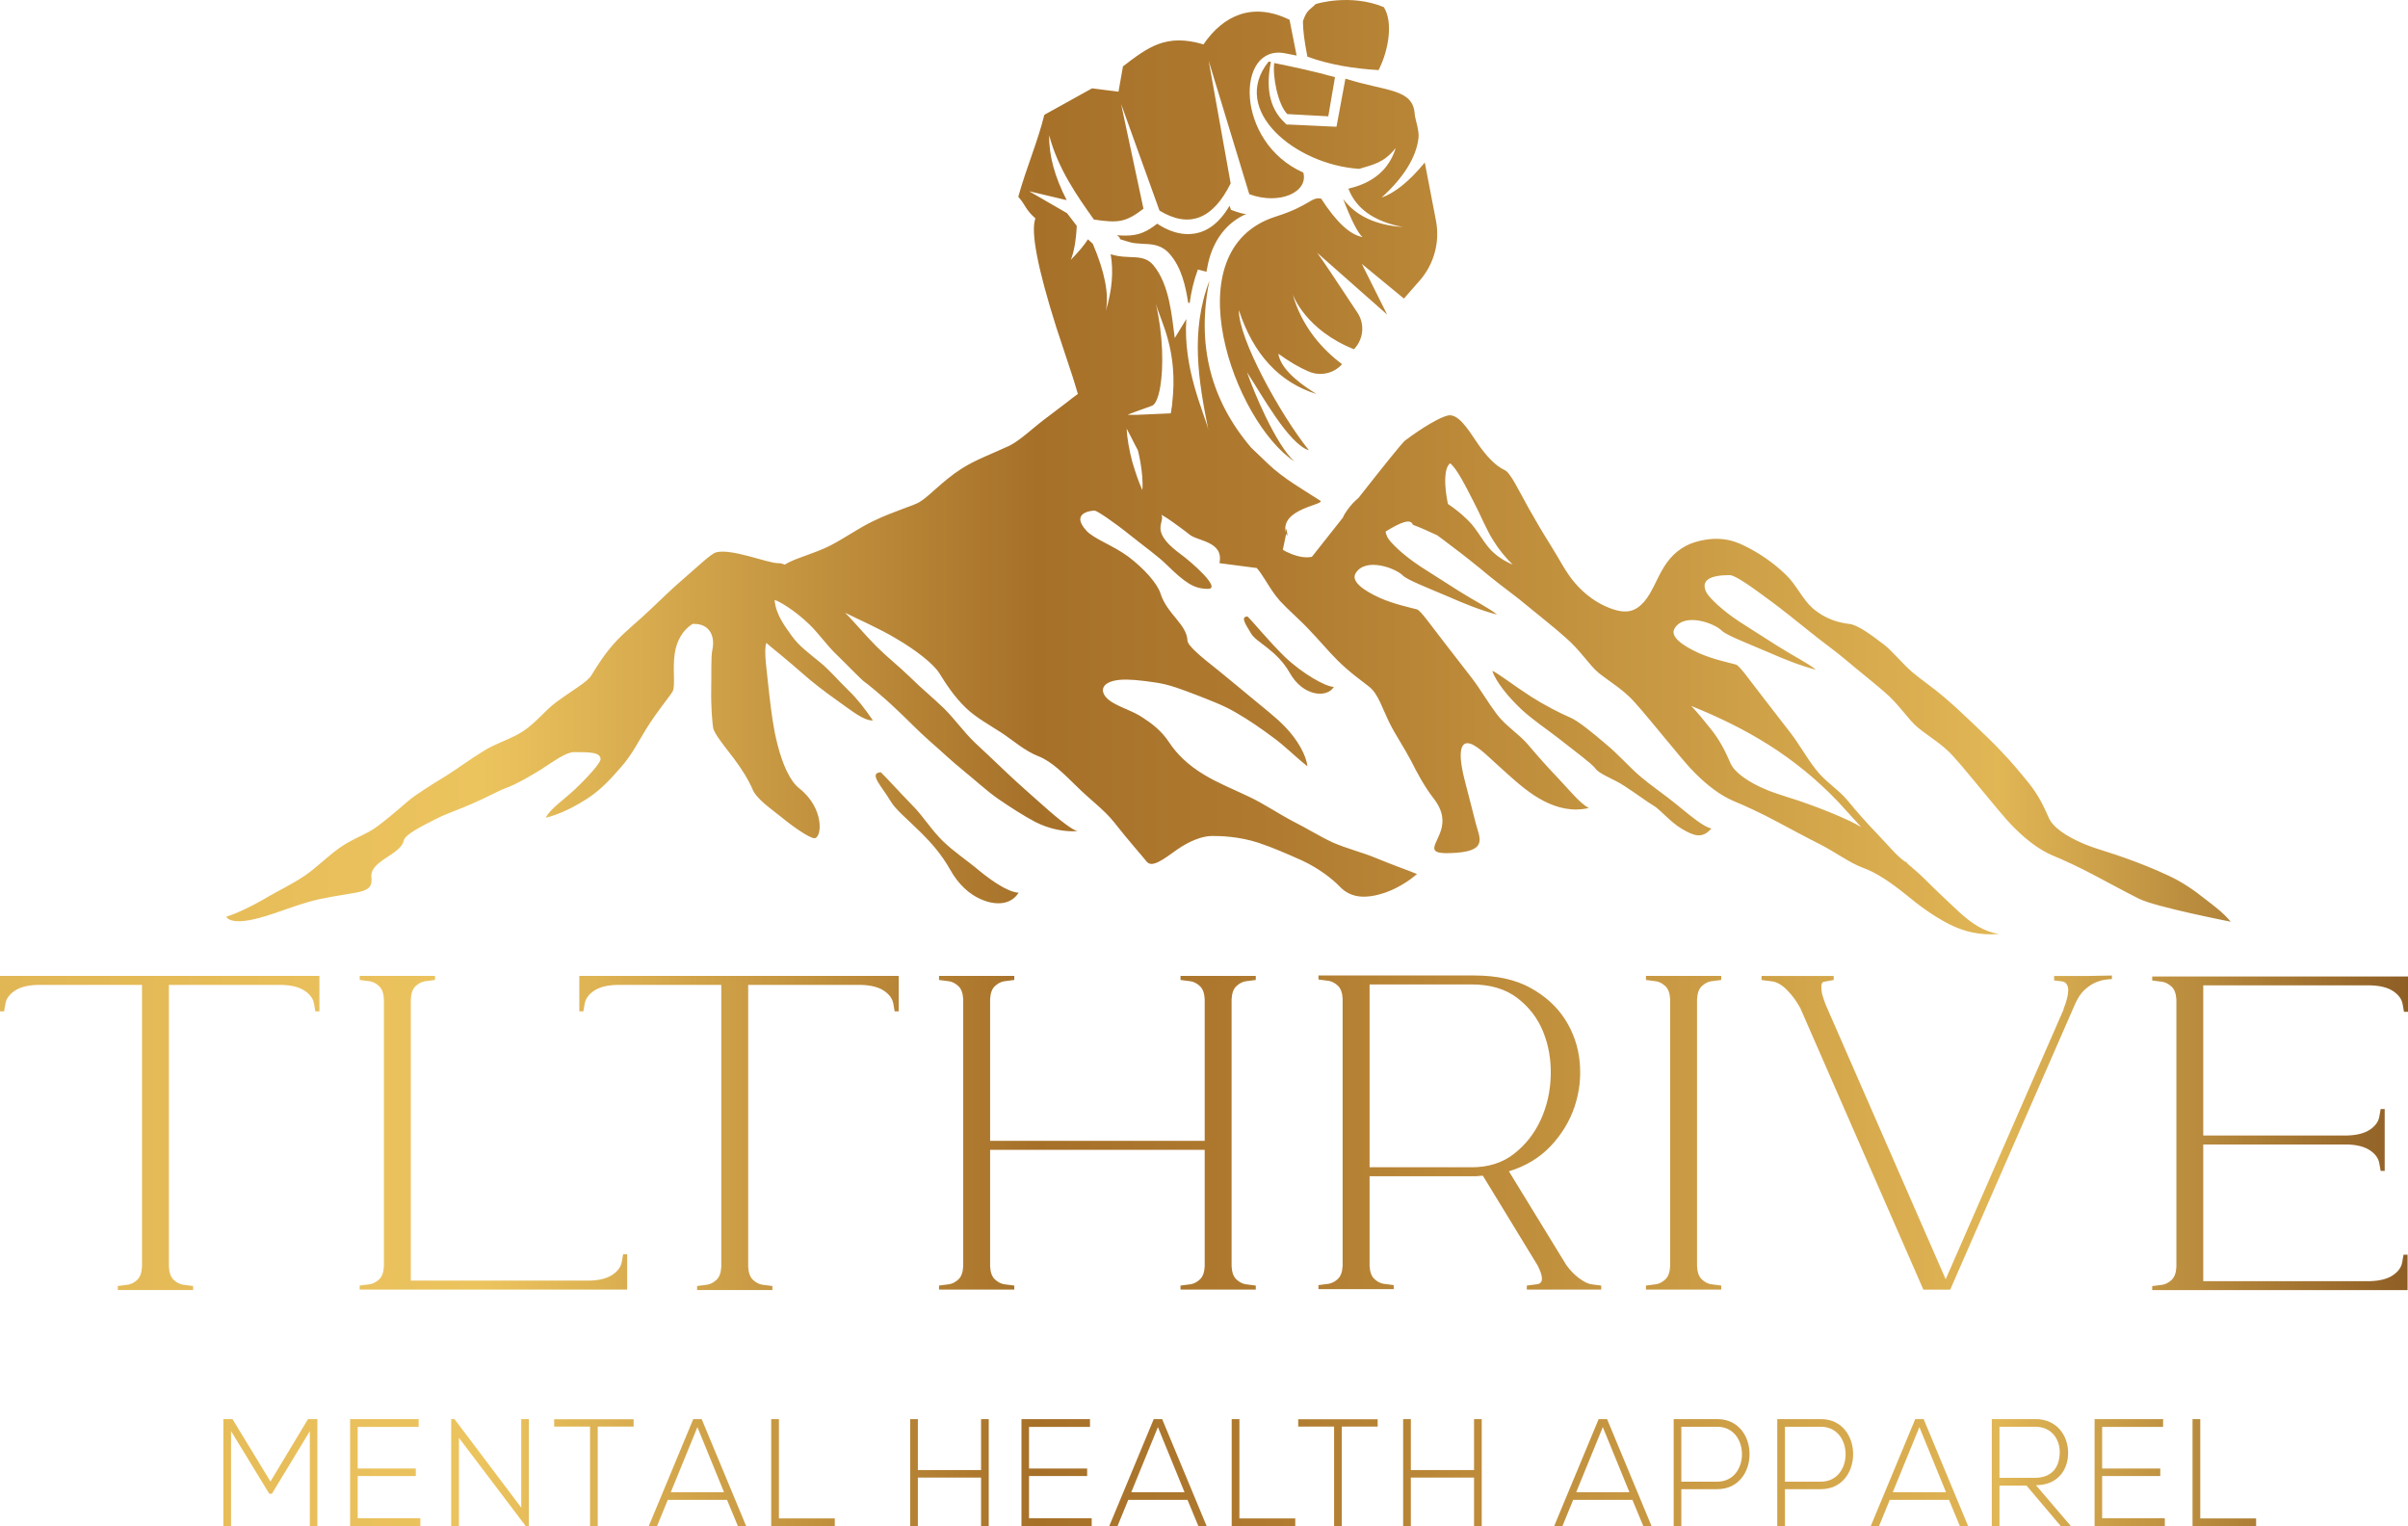 <svg viewBox="0 0 646.23 409.5" xmlns:xlink="http://www.w3.org/1999/xlink" xmlns="http://www.w3.org/2000/svg" id="Layer_1"><defs><style>.cls-1{fill:url(#TLT_Gradinet);stroke-width:0px;}</style><linearGradient gradientUnits="userSpaceOnUse" y2="204.75" x2="646.23" y1="204.75" x1="0" id="TLT_Gradinet"><stop stop-color="#e1b655" offset="0"></stop><stop stop-color="#ecc45e" offset=".2"></stop><stop stop-color="#a67029" offset=".43"></stop><stop stop-color="#b07b30" offset=".53"></stop><stop stop-color="#ca9b44" offset=".7"></stop><stop stop-color="#e1b655" offset=".83"></stop><stop stop-color="#8e5e25" offset="1"></stop></linearGradient></defs><path d="m85.72,261.86v9.5h-1.08l-.36-2.04c-.24-1.36-1.08-2.53-2.52-3.49-1.44-.96-3.45-1.48-6.01-1.56h-30.42v75.62c.08,1.6.5,2.77,1.26,3.49.76.72,1.58,1.16,2.46,1.32l2.77.36v1.08h-20.2v-1.08l2.77-.36c.88-.16,1.7-.6,2.46-1.32.76-.72,1.18-1.88,1.26-3.49v-75.62H9.98c-2.57.08-4.57.6-6.01,1.56-1.44.96-2.28,2.12-2.52,3.49l-.36,2.04H0v-9.5h85.72Zm10.82,83.08l2.77-.36c.88-.16,1.7-.6,2.46-1.32.76-.72,1.18-1.88,1.26-3.49v-71.66c-.08-1.6-.5-2.77-1.26-3.49-.76-.72-1.58-1.16-2.46-1.32l-2.77-.36v-1.08h20.2v1.08l-2.77.36c-.88.16-1.7.6-2.46,1.32-.76.72-1.18,1.88-1.26,3.49v75.5h48.09c2.56-.08,4.57-.6,6.01-1.56,1.44-.96,2.28-2.12,2.52-3.49l.36-2.04h1.08v9.5h-71.78v-1.08Zm144.64-83.08v9.5h-1.08l-.36-2.04c-.24-1.36-1.08-2.53-2.52-3.49-1.44-.96-3.45-1.48-6.01-1.56h-30.42v75.62c.08,1.6.5,2.77,1.26,3.49.76.72,1.58,1.16,2.46,1.32l2.77.36v1.08h-20.2v-1.08l2.77-.36c.88-.16,1.7-.6,2.46-1.32.76-.72,1.18-1.88,1.26-3.49v-75.62h-28.13c-2.57.08-4.57.6-6.01,1.56-1.44.96-2.28,2.12-2.52,3.49l-.36,2.04h-1.08v-9.5h85.72Zm10.82,83.08l2.77-.36c.88-.16,1.7-.6,2.46-1.32.76-.72,1.18-1.88,1.26-3.49v-71.66c-.08-1.6-.5-2.77-1.26-3.49-.76-.72-1.58-1.16-2.46-1.32l-2.77-.36v-1.08h20.2v1.08l-2.77.36c-.88.16-1.7.6-2.46,1.32-.76.72-1.18,1.88-1.26,3.49v37.99h57.59v-37.99c-.08-1.6-.5-2.77-1.26-3.49-.76-.72-1.58-1.16-2.46-1.32l-2.77-.36v-1.08h20.2v1.08l-2.77.36c-.88.16-1.7.6-2.46,1.32-.76.72-1.18,1.88-1.26,3.49v71.66c.08,1.61.5,2.77,1.26,3.49.76.72,1.58,1.16,2.46,1.32l2.77.36v1.08h-20.2v-1.08l2.77-.36c.88-.16,1.7-.6,2.46-1.32.76-.72,1.18-1.88,1.26-3.49v-31.26h-57.59v31.26c.08,1.61.5,2.77,1.26,3.49.76.72,1.58,1.16,2.46,1.32l2.77.36v1.08h-20.2v-1.08Zm101.83-.12l2.77-.36c.88-.16,1.7-.6,2.46-1.32.76-.72,1.18-1.88,1.26-3.49v-71.66c-.08-1.6-.5-2.77-1.26-3.49-.76-.72-1.58-1.16-2.46-1.32l-2.77-.36v-1.08h41.84c6.01,0,11.02,1.1,15.03,3.31,4.01,2.21,7.11,5.03,9.32,8.48,2.2,3.45,3.51,7.23,3.91,11.36.4,4.13-.06,8.16-1.38,12.08s-3.47,7.45-6.43,10.58c-2.97,3.12-6.69,5.37-11.18,6.73l15.39,25.13c1.04,1.44,2.18,2.62,3.43,3.55,1.24.92,2.3,1.46,3.19,1.62l2.76.36v1.08h-19.96v-1.08l2.77-.36c1.68-.24,1.72-1.92.12-5.05l-14.67-24.05h-.6l-1.08.12h-28.74v24.05c.08,1.6.5,2.77,1.26,3.49.76.72,1.58,1.16,2.46,1.32l2.76.36v1.08h-20.2v-1.08Zm41.12-31.62c4.49,0,8.28-1.2,11.36-3.61,3.08-2.4,5.47-5.43,7.15-9.08,1.68-3.64,2.58-7.59,2.71-11.84.12-4.25-.56-8.2-2.04-11.84-1.48-3.65-3.81-6.67-6.97-9.08-3.17-2.4-7.23-3.61-12.2-3.61h-27.41v49.05h27.41Zm46.77,31.74l2.77-.36c.88-.16,1.7-.6,2.46-1.32.76-.72,1.18-1.88,1.26-3.49v-71.66c-.08-1.6-.5-2.77-1.26-3.49-.76-.72-1.58-1.16-2.46-1.32l-2.77-.36v-1.08h20.2v1.08l-2.77.36c-.88.16-1.7.6-2.46,1.32-.76.72-1.18,1.88-1.26,3.49v71.66c.08,1.61.5,2.77,1.26,3.49.76.72,1.58,1.16,2.46,1.32l2.77.36v1.08h-20.2v-1.08Zm41.36-74.54c-.88-1.68-2.03-3.25-3.43-4.69-1.4-1.44-2.79-2.24-4.15-2.4l-2.76-.36v-1.08h19.36v1.08l-2.64.48c-.4.08-.62.44-.66,1.08-.04.64.02,1.36.18,2.16.24.88.56,1.84.96,2.88l32.22,73.7,31.38-71.78c0-.08.04-.12.12-.12v-.24l.12-.12v-.24c.32-.8.6-1.62.84-2.46s.38-1.62.42-2.34c.04-.72-.08-1.32-.36-1.8-.28-.48-.74-.76-1.38-.84l-2.04-.24v-1.2h8.9l6.61-.12v.96c-.48,0-1.12.06-1.92.18-.8.12-1.67.38-2.58.78-.92.4-1.86,1.04-2.83,1.92-.96.88-1.8,2.12-2.52,3.73l-33.54,76.71h-7.21l-33.06-75.62Zm163.15-8.42v9.5h-1.08l-.36-2.04c-.24-1.36-1.08-2.53-2.53-3.49-1.44-.96-3.45-1.48-6.01-1.56h-44.97v40.28h38.71c2.56-.08,4.57-.6,6.01-1.56,1.44-.96,2.29-2.12,2.53-3.49l.36-2.04h1.08v16.59h-1.08l-.36-2.04c-.24-1.36-1.08-2.53-2.53-3.49-1.44-.96-3.45-1.48-6.01-1.56h-38.71v36.67h44.85c2.56-.08,4.57-.6,6.01-1.56,1.44-.96,2.29-2.12,2.53-3.49l.36-2.04h1.08v9.5h-68.53v-1.08l2.77-.36c.88-.16,1.7-.6,2.46-1.32.76-.72,1.18-1.88,1.26-3.49v-71.66c-.08-1.6-.5-2.77-1.26-3.49-.76-.72-1.58-1.16-2.46-1.32l-2.77-.36v-1.08h68.65Zm-560.51-.12v9.5h-1.08l-.36-2.04c-.24-1.36-1.08-2.53-2.52-3.49-1.44-.96-3.45-1.48-6.01-1.56h-30.42v75.62c.08,1.6.5,2.77,1.26,3.49.76.72,1.58,1.16,2.46,1.32l2.77.36v1.08h-20.2v-1.08l2.77-.36c.88-.16,1.7-.6,2.46-1.32.76-.72,1.18-1.88,1.26-3.49v-75.62H9.98c-2.57.08-4.57.6-6.01,1.56-1.44.96-2.28,2.12-2.52,3.49l-.36,2.04H0v-9.5h85.72Zm10.82,83.08l2.77-.36c.88-.16,1.7-.6,2.46-1.32.76-.72,1.18-1.88,1.26-3.49v-71.66c-.08-1.6-.5-2.77-1.26-3.49-.76-.72-1.58-1.16-2.46-1.32l-2.77-.36v-1.08h20.2v1.08l-2.77.36c-.88.16-1.7.6-2.46,1.32-.76.72-1.18,1.88-1.26,3.49v75.5h48.09c2.56-.08,4.57-.6,6.01-1.56,1.44-.96,2.28-2.12,2.52-3.49l.36-2.04h1.08v9.5h-71.78v-1.08Zm144.64-83.08v9.5h-1.08l-.36-2.04c-.24-1.36-1.08-2.53-2.52-3.49-1.44-.96-3.45-1.48-6.01-1.56h-30.42v75.62c.08,1.6.5,2.77,1.26,3.49.76.72,1.58,1.16,2.46,1.32l2.77.36v1.08h-20.2v-1.08l2.77-.36c.88-.16,1.7-.6,2.46-1.32.76-.72,1.18-1.88,1.26-3.49v-75.62h-28.13c-2.57.08-4.57.6-6.01,1.56-1.44.96-2.28,2.12-2.52,3.49l-.36,2.04h-1.08v-9.5h85.72Zm10.82,83.08l2.77-.36c.88-.16,1.7-.6,2.46-1.32.76-.72,1.18-1.88,1.26-3.49v-71.66c-.08-1.6-.5-2.77-1.26-3.49-.76-.72-1.58-1.16-2.46-1.32l-2.77-.36v-1.08h20.2v1.08l-2.77.36c-.88.16-1.7.6-2.46,1.32-.76.72-1.18,1.88-1.26,3.49v37.99h57.59v-37.99c-.08-1.6-.5-2.77-1.26-3.49-.76-.72-1.58-1.16-2.46-1.32l-2.77-.36v-1.08h20.2v1.08l-2.77.36c-.88.16-1.7.6-2.46,1.32-.76.72-1.18,1.88-1.26,3.49v71.66c.08,1.61.5,2.77,1.26,3.49.76.72,1.58,1.16,2.46,1.32l2.77.36v1.08h-20.2v-1.08l2.77-.36c.88-.16,1.7-.6,2.46-1.32.76-.72,1.18-1.88,1.26-3.49v-31.26h-57.59v31.26c.08,1.61.5,2.77,1.26,3.49.76.72,1.58,1.16,2.46,1.32l2.77.36v1.08h-20.2v-1.08Zm101.83-.12l2.77-.36c.88-.16,1.7-.6,2.46-1.32.76-.72,1.18-1.88,1.26-3.49v-71.66c-.08-1.6-.5-2.77-1.26-3.49-.76-.72-1.58-1.16-2.46-1.32l-2.77-.36v-1.08h41.84c6.01,0,11.02,1.1,15.03,3.31,4.01,2.21,7.11,5.03,9.32,8.48,2.2,3.45,3.51,7.23,3.91,11.36.4,4.13-.06,8.16-1.38,12.08s-3.47,7.45-6.43,10.58c-2.97,3.12-6.69,5.37-11.18,6.73l15.39,25.13c1.04,1.44,2.18,2.62,3.43,3.55,1.24.92,2.3,1.46,3.19,1.62l2.76.36v1.08h-19.96v-1.08l2.77-.36c1.68-.24,1.72-1.92.12-5.05l-14.67-24.05h-.6l-1.08.12h-28.74v24.05c.08,1.6.5,2.77,1.26,3.49.76.72,1.58,1.16,2.46,1.32l2.76.36v1.08h-20.2v-1.08Zm41.12-31.62c4.49,0,8.28-1.2,11.36-3.61,3.08-2.4,5.47-5.43,7.15-9.08,1.68-3.64,2.58-7.59,2.71-11.84.12-4.25-.56-8.2-2.04-11.84-1.48-3.65-3.81-6.67-6.97-9.08-3.17-2.4-7.23-3.61-12.2-3.61h-27.41v49.05h27.41Zm46.77,31.74l2.77-.36c.88-.16,1.7-.6,2.46-1.32.76-.72,1.18-1.88,1.26-3.49v-71.66c-.08-1.6-.5-2.77-1.26-3.49-.76-.72-1.58-1.16-2.46-1.32l-2.77-.36v-1.08h20.2v1.08l-2.77.36c-.88.16-1.7.6-2.46,1.32-.76.72-1.18,1.88-1.26,3.49v71.66c.08,1.61.5,2.77,1.26,3.49.76.72,1.58,1.16,2.46,1.32l2.77.36v1.08h-20.2v-1.08Zm41.36-74.54c-.88-1.68-2.03-3.25-3.43-4.69-1.4-1.44-2.79-2.24-4.15-2.4l-2.76-.36v-1.08h19.36v1.08l-2.64.48c-.4.08-.62.44-.66,1.08-.04.64.02,1.36.18,2.16.24.88.56,1.84.96,2.88l32.22,73.7,31.38-71.78c0-.08.04-.12.12-.12v-.24l.12-.12v-.24c.32-.8.6-1.62.84-2.46s.38-1.62.42-2.34c.04-.72-.08-1.32-.36-1.8-.28-.48-.74-.76-1.38-.84l-2.04-.24v-1.2h8.9l6.61-.12v.96c-.48,0-1.12.06-1.92.18-.8.12-1.67.38-2.58.78-.92.4-1.86,1.04-2.83,1.92-.96.88-1.8,2.12-2.52,3.73l-33.54,76.71h-7.21l-33.06-75.62Zm163.15-8.42v9.5h-1.08l-.36-2.04c-.24-1.36-1.08-2.53-2.53-3.49-1.44-.96-3.45-1.48-6.01-1.56h-44.97v40.28h38.71c2.56-.08,4.57-.6,6.01-1.56,1.44-.96,2.29-2.12,2.53-3.49l.36-2.04h1.08v16.59h-1.08l-.36-2.04c-.24-1.36-1.08-2.53-2.53-3.49-1.44-.96-3.45-1.48-6.01-1.56h-38.71v36.67h44.85c2.56-.08,4.57-.6,6.01-1.56,1.44-.96,2.29-2.12,2.53-3.49l.36-2.04h1.08v9.5h-68.53v-1.08l2.77-.36c.88-.16,1.7-.6,2.46-1.32.76-.72,1.18-1.88,1.26-3.49v-71.66c-.08-1.6-.5-2.77-1.26-3.49-.76-.72-1.58-1.16-2.46-1.32l-2.77-.36v-1.08h68.65ZM83.16,383.97l-10.2,16.83h-.69l-10.27-16.83v25.53h-2.06v-28.73h2.44l10.2,16.75,10.08-16.75h2.51v28.73h-2.02v-25.53Zm12.82,10.06h15.6v2.01h-15.6v11.33h16.82v2.13h-18.84v-28.73h18.38v2.09h-16.36v11.16Zm25.99-13.26l17.92,23.77v-23.77h2.02v28.73h-.8l-17.96-23.72v23.72h-2.06v-28.73h.88Zm36.38,2.01h-9.63v-1.97h21.31v1.97h-9.63v26.72h-2.05v-26.72Zm39.69,26.72l-2.93-7.06h-15.91l-2.89,7.06h-2.21l11.95-28.73h2.25l11.95,28.73h-2.21Zm-3.73-9.11l-7.15-17.49-7.15,17.49h14.31Zm14.72-19.62v26.64h14.99v2.09h-17.05v-28.73h2.06Zm54.26,28.73v-13.05h-16.97v13.05h-2.06v-28.73h2.06v13.67h16.97v-13.67h2.05v28.73h-2.05Zm12.86-15.47h15.6v2.01h-15.6v11.33h16.82v2.13h-18.84v-28.73h18.38v2.09h-16.36v11.16Zm45.47,15.47l-2.93-7.06h-15.91l-2.89,7.06h-2.21l11.95-28.73h2.25l11.95,28.73h-2.21Zm-3.73-9.11l-7.15-17.49-7.15,17.49h14.31Zm14.72-19.62v26.64h14.99v2.09h-17.05v-28.73h2.06Zm25.42,2.01h-9.63v-1.97h21.31v1.97h-9.63v26.72h-2.05v-26.72Zm37.56,26.72v-13.05h-16.97v13.05h-2.06v-28.73h2.06v13.67h16.97v-13.67h2.05v28.73h-2.05Zm45.43,0l-2.93-7.06h-15.91l-2.89,7.06h-2.21l11.95-28.73h2.25l11.95,28.73h-2.21Zm-3.73-9.11l-7.15-17.49-7.15,17.49h14.31Zm13.92-.82v9.93h-2.05v-28.73h11.68c11.57,0,11.57,18.8,0,18.8h-9.63Zm0-16.75v14.74h9.63c8.87,0,8.87-14.74,0-14.74h-9.63Zm27.81,16.75v9.93h-2.06v-28.73h11.68c11.57,0,11.57,18.8,0,18.8h-9.63Zm0-16.75v14.74h9.63c8.87,0,8.87-14.74,0-14.74h-9.63Zm46.96,26.68l-2.93-7.06h-15.91l-2.89,7.06h-2.21l11.95-28.73h2.25l11.95,28.73h-2.21Zm-3.73-9.11l-7.15-17.49-7.15,17.49h14.31Zm33.52,9.11h-2.7l-9.21-10.88h-7.27v10.88h-2.05v-28.73h11.72c5.78,0,8.71,4.47,8.75,8.95.04,4.68-2.82,8.78-8.64,8.78l9.4,11Zm-19.18-12.97h9.44c4.64,0,6.7-2.83,6.74-6.85.04-3.37-2.09-6.85-6.51-6.85h-9.67v13.71Zm27.55-2.5h15.6v2.01h-15.6v11.33h16.82v2.13h-18.84v-28.73h18.38v2.09h-16.36v11.16Zm26.33-13.26v26.64h14.99v2.09h-17.05v-28.73h2.05Zm-507.3,3.2l-10.2,16.83h-.69l-10.27-16.83v25.53h-2.06v-28.73h2.44l10.2,16.75,10.08-16.75h2.51v28.73h-2.02v-25.53Zm12.82,10.06h15.6v2.01h-15.6v11.33h16.82v2.13h-18.84v-28.73h18.38v2.09h-16.36v11.16Zm25.99-13.26l17.92,23.77v-23.77h2.02v28.73h-.8l-17.96-23.72v23.72h-2.06v-28.73h.88Zm36.38,2.01h-9.63v-1.97h21.31v1.97h-9.63v26.72h-2.05v-26.72Zm39.69,26.72l-2.93-7.06h-15.91l-2.89,7.06h-2.21l11.95-28.73h2.25l11.95,28.73h-2.21Zm-3.73-9.11l-7.15-17.49-7.15,17.49h14.31Zm14.72-19.62v26.64h14.99v2.09h-17.05v-28.73h2.06Zm54.26,28.73v-13.05h-16.97v13.05h-2.06v-28.73h2.06v13.67h16.97v-13.67h2.05v28.73h-2.05Zm12.86-15.47h15.6v2.01h-15.6v11.33h16.82v2.13h-18.84v-28.73h18.38v2.09h-16.36v11.16Zm45.47,15.47l-2.93-7.06h-15.91l-2.89,7.06h-2.21l11.95-28.73h2.25l11.95,28.73h-2.21Zm-3.73-9.11l-7.15-17.49-7.15,17.49h14.31Zm14.72-19.62v26.64h14.99v2.09h-17.05v-28.73h2.06Zm25.42,2.01h-9.63v-1.97h21.31v1.97h-9.63v26.72h-2.05v-26.72Zm37.56,26.72v-13.05h-16.97v13.05h-2.06v-28.73h2.06v13.67h16.97v-13.67h2.05v28.73h-2.05Zm45.43,0l-2.93-7.06h-15.91l-2.89,7.06h-2.21l11.95-28.73h2.25l11.95,28.73h-2.21Zm-3.73-9.11l-7.15-17.49-7.15,17.49h14.31Zm13.92-.82v9.93h-2.05v-28.73h11.68c11.57,0,11.57,18.8,0,18.8h-9.63Zm0-16.75v14.74h9.63c8.87,0,8.87-14.74,0-14.74h-9.63Zm27.81,16.75v9.93h-2.06v-28.73h11.68c11.57,0,11.57,18.8,0,18.8h-9.63Zm0-16.75v14.74h9.63c8.87,0,8.87-14.74,0-14.74h-9.63Zm46.96,26.68l-2.93-7.06h-15.91l-2.89,7.06h-2.21l11.95-28.73h2.25l11.95,28.73h-2.21Zm-3.73-9.11l-7.15-17.49-7.15,17.49h14.31Zm33.52,9.11h-2.7l-9.21-10.88h-7.27v10.88h-2.05v-28.73h11.72c5.78,0,8.71,4.47,8.75,8.95.04,4.68-2.82,8.78-8.64,8.78l9.4,11Zm-19.18-12.97h9.44c4.64,0,6.7-2.83,6.74-6.85.04-3.37-2.09-6.85-6.51-6.85h-9.67v13.71Zm27.55-2.5h15.6v2.01h-15.6v11.33h16.82v2.13h-18.84v-28.73h18.38v2.09h-16.36v11.16Zm26.33-13.26v26.64h14.99v2.09h-17.05v-28.73h2.05ZM253.07,225.71c-3.1-3-5.4-6.8-8.1-9.5-3.9-4-7-7.5-8.6-9-3.4.2.3,3.8,2.6,7.7,1.4,2.4,4.6,4.9,8.4,8.7,2.5,2.5,5.3,5.6,7.6,9.7,2.3,4.1,5.2,6.6,8.1,7.9,4.4,2,8.4,1.4,10.3-1.7-2.2,0-6.2-2.3-10.7-6-2.8-2.4-6.5-4.8-9.6-7.8h0Zm81.7-60.3c-2,.1-.4,2.2,1,4.6,1.4,2.4,6.9,4.4,10.4,10.6,3.5,6.2,9.9,6.8,11.8,3.7-2.1,0-8.4-3.5-13.2-8.1-4.4-4.3-8.3-9.2-10-10.8h0Zm101.2,45.5c3.1,2,6,4.2,7.7,5.2,1.8,1,4.5,4.4,7.7,6.3,3.1,1.8,5.4,2.8,7.9-.1-2.3-.6-5.2-3.1-9.4-6.5-2.9-2.4-6.5-4.8-9.7-7.5-3.2-2.8-6-6-8.9-8.4-4.2-3.6-7.7-6.4-9.7-7.3-3-1.3-7.1-3.4-10.7-5.7-4.8-3.1-9.3-6.6-10.4-6.9,1,2.9,4.1,6.8,7.8,10.3,3,2.8,6.8,5.3,10,7.8,4.7,3.7,8.8,6.7,9.8,8,1.2,1.7,4.9,2.8,7.9,4.8h0Zm155.8,30.3c-3-2.4-6.2-4.6-9.9-6.3-3.6-1.7-7.4-3.2-11-4.5-4-1.5-8-2.5-11.4-3.9-4.8-2-8.6-4.5-9.7-7.2-1.1-2.5-2.6-5.9-5.4-9.3-2.1-2.6-4.5-5.5-7.1-8.2-2.4-2.6-5.1-5.1-7.7-7.6-2.7-2.6-5.4-5.1-8-7.3-2.8-2.4-5.8-4.4-8.3-6.5-2.9-2.5-5.2-5.5-7.6-7.4-3.9-3-7.3-5.4-9.4-5.6-2.6-.3-6.4-1.2-9.9-4.3-2.6-2.3-4.3-6.2-7-8.8-3.4-3.3-7.2-5.9-11.1-7.8-3.5-1.8-7.6-2.7-13.2-1.1-3.8,1.1-6.6,3.6-8.5,6.7-2,3.2-3.2,6.9-5.3,9.3-2.2,2.5-4.6,3.6-9.4,1.7-3.3-1.3-6.5-3.5-9.3-6.8-2.4-2.8-4.2-6.5-6.3-9.8-2.2-3.5-4.2-6.9-6-10.1-2.8-5-4.9-9.6-6.5-10.3-2.3-1-5-3.8-7.4-7.4-2.6-3.9-5.2-7.9-7.9-7.2-2.1.5-6.6,3.1-11.4,6.7-.7.5-6.3,7.5-12.5,15.4-1.2,1-2.2,2.1-3.1,3.4-.1.2-.3.4-.4.6-.3.4-.5.9-.7,1.3-3,3.8-5.9,7.5-8.3,10.5-1.5.3-3.3.1-5.6-.8-.1-.1-.3-.1-.4-.2-.6-.2-1.2-.5-1.8-.9.1-.5.2-1,.3-1.4.2-1,.4-1.9.6-2.9-2.1-6.8,10.9-7.8,9.1-8.9-4.8-3.1-9.8-5.9-13.9-9.8l-4.6-4.4c-10.9-12.8-14.7-27.7-11.2-44.8-5.2,13.7-2.9,27-.3,40-1.1-4.6-6.8-16.2-5.9-29.7l-3.1,5.1c-.8-5.9-1.4-14.3-5.7-19.5-2.8-3.4-6.7-1.4-11.5-3,.8,4.6.4,9.6-1.3,15.2.9-4.5-.3-10.5-3.5-18-.4-.4-.9-.8-1.3-1.2-.9,1.4-2.4,3.3-4.6,5.5.8-1.9,1.4-5,1.6-9.1l-2.6-3.4-10.2-5.9,10.1,2.4c-3.2-6.2-4.8-12-4.7-17.4,2.4,9.1,7.6,16.4,12,22.6,6.6,1,8.6.7,13.3-2.9l-6-28.1,10.3,28.6c7.9,4.8,14.3,2.4,19.1-7.3l-5.9-32.9,10.9,35.8c8.2,3,15.9-.6,14.5-5.8-18.5-8.2-18.1-34.6-4.9-32l3.1.6-1.9-9.6c-9.8-4.8-17.7-1.3-23.1,6.6-10.1-3-14.9.8-21.6,5.9l-1.2,6.8-7.1-.9-12.8,7.1c-1.8,7.3-4.8,14.1-7,22,2,2.2,1.8,3.3,4.6,5.8-1.3,3.4.5,13.1,5.6,29.2,1.1,3.3,2.9,8.7,4.3,13,.1.2.7,2.3,1.5,4.9-1,.7-1.9,1.4-2.9,2.2-1.7,1.3-3.4,2.6-5,3.8-4,2.9-7.3,6.3-10.5,7.9-4.5,2.1-9.2,3.8-12.9,6.2-5,3.2-8.4,7.2-11.2,8.9-1.6,1-6.8,2.4-12.4,5.1-3.8,1.8-7.7,4.6-11.6,6.6-4.6,2.3-9.3,3.3-12.2,5.1-.9-.4-1.3-.4-1.8-.4-2.8,0-12.4-4-16.6-2.9-1.4.4-4.8,3.7-9.2,7.5-2.7,2.3-5.6,5.2-8.6,8-2.9,2.8-6.1,5.3-8.7,8-3.5,3.7-5.6,7.3-6.9,9.4-1.1,1.9-5.2,4.1-9.5,7.3-2.9,2.1-5.4,5.5-8.9,7.8-3.2,2.1-7.3,3.2-10.6,5.3-3.6,2.2-6.8,4.6-9.8,6.5-4.8,2.9-8.4,5.3-9.8,6.4-1.4,1.1-4.6,4.1-9,7.4-2.8,2.1-6.8,3.3-10.2,5.8-3.1,2.2-5.9,5.1-9.1,7.3-3.4,2.3-7,4-10.1,5.8-4,2.4-8.3,4.4-11.1,5.3,1.7,2.2,7.3,1,13.1-1,3.8-1.3,8-2.9,12.2-3.8,10.6-2.2,14.2-1.3,13.7-5.8s7.9-6,8.7-9.9c.3-1.5,4.3-3.6,8.7-5.8,2.9-1.5,6.4-2.6,9.5-4,4-1.7,7.3-3.6,9.3-4.3,2.7-1,6-2.9,9.1-4.8,3.6-2.3,6.9-4.8,9.1-4.8,4.1,0,7.1,0,7.1,1.9,0,1-3.4,4.8-7,8.2-2.9,2.7-6.6,5.2-7.7,7.5,4.1-1,8-3.1,11.4-5.3,3.5-2.3,6.3-5.4,8.9-8.4,2.9-3.3,4.7-7,6.7-10.2,3.4-5.4,6.6-9,7.1-10.1.7-1.5-.1-5.9.5-10,.5-3.5,2.2-6.4,4.8-8,4.6-.2,6.1,3.3,5.3,7-.4,1.8-.2,6.2-.3,10.5-.1,4.5.3,9,.5,10.3.2,1.5,2.8,4.7,5.5,8.2,2.1,2.8,4,5.8,5.1,8.4,1.1,2.6,4.7,5,7.8,7.5,3.9,3.2,7.7,5.6,8.8,5.6,2,0,2.8-8-4.1-13.4-2.4-1.9-4.4-6.2-5.8-11.7-1.1-4.2-1.7-8.9-2.2-13.3-.6-6.1-1.6-12-.8-14,.7.7,5.2,4.2,9.6,8.1,2.8,2.5,6.1,5,9.2,7.2,4.1,2.9,7.3,5.6,9.8,5.5-2.2-3.2-4.2-5.8-6.6-8.1-2.7-2.6-5-5.4-7.6-7.5-2.9-2.4-5.6-4.3-7.6-7.1-1.9-2.7-4.2-5.6-4.6-9.6.7,0,5.3,2.6,9.3,6.5,2.5,2.4,4.7,5.6,7.2,8,3.7,3.6,6.8,6.9,7.7,7.5.7.5,4.3,3.3,8.9,7.7,2.6,2.4,5.3,5.3,8.6,8.2,2.9,2.5,5.8,5.3,8.9,7.8,3.1,2.5,6.1,5.3,9.2,7.5,3.5,2.4,6.9,4.6,10.1,6.3,4.3,2.2,8.4,2.7,11.4,2.5-1.2-.2-4.7-2.8-9.6-7.2-2.7-2.4-5.8-5.1-9.1-8.2-2.8-2.7-5.8-5.5-8.9-8.4-2.9-2.8-5.3-6.2-8.2-9.1-3-2.9-6.2-5.5-9-8.3-3.1-3-6.4-5.6-9.1-8.3-3.3-3.3-6.1-6.8-8.5-9.1,4.5,2.2,9.5,4.4,13.5,6.8,5.7,3.3,10.3,7,11.8,9.4,1.8,2.9,4,6.3,7.1,9.3,2.7,2.6,6.2,4.5,9.6,6.7,3.3,2.2,6.3,4.9,9.9,6.3,3.6,1.4,6.8,4.7,10.5,8.3,3.2,3.2,7.2,6.1,9.8,9.4,4,5.1,7.6,9.1,8.7,10.5,1.4,1.9,4.4-.4,8.3-3.2,3.2-2.2,6.6-3.6,9.3-3.6,2.3,0,7.1.1,12.4,1.8,3.9,1.3,8,3.1,11.8,4.8,4.5,2.1,8.1,4.9,10.3,7.2,3.1,3.1,7.2,2.8,10.7,1.8,4-1.1,7.8-3.6,9.8-5.4-2.4-1-6.5-2.4-11.3-4.4-3.4-1.4-7.5-2.4-11.4-4.1-3.6-1.7-7.1-3.9-10.7-5.7-3.8-2-7.6-4.6-11.6-6.5-4.2-2-8.4-3.7-11.9-5.8-4.6-2.7-7.7-5.9-9.6-8.8-2.1-3.2-4.7-5.1-7-6.6-2.8-1.9-5.8-2.6-8.5-4.3-3.4-2.2-3.3-5.4,2.3-5.9,2.2-.2,5.4.1,9.4.7,3.8.5,7.5,2,11.2,3.4,3.5,1.4,7.2,2.7,10.7,4.8,3.3,1.9,6.5,4.1,9.7,6.5,3.1,2.2,6.1,5.3,9.3,7.8-.3-2.9-2.6-7.1-6-10.6-2.5-2.6-5.8-5.1-8.9-7.7-3.1-2.6-6.3-5.2-9.1-7.5-4.7-3.7-8.2-6.6-8.2-8-.2-4.3-5.5-7.1-7.2-12.5-.9-2.8-4.4-6.7-8.6-9.9-4-3-9.3-4.8-11.3-7-4.3-4.7,1-5.4,2.2-5.4.6,0,5.1,3,9.8,6.8,3.5,2.8,7.4,5.6,9.5,7.7,5,4.9,7.4,6.5,11.1,6.5s-4.1-7-7.7-9.6c-5.2-3.9-5.3-6.2-4.9-7.9.2-.9.5-1.7.1-2.4.5.3,1,.6,1.5.9,1.1.7,5.2,3.7,5.9,4.3,2.2,2,9.4,1.8,8.2,7.8l10,1.3c.8.9,1.5,2,2.2,3.1,1.2,1.9,2.4,3.9,4,5.7,2.5,2.7,5.4,5.1,7.9,7.8,2.7,2.8,5.1,5.7,7.5,8.1,3.3,3.3,6.5,5.5,8.5,7.1,2.5,1.9,3.6,5.9,5.6,9.9,1.6,3.2,3.8,6.4,5.7,10,1.7,3.4,3.6,6.9,5.9,9.9,2.9,3.7,2.8,6.3,2.2,8.6-1.3,4.2-4.4,6.5,2.3,6.3,10.4-.3,8.1-3.8,7-7.9-.5-1.8-1.7-6.8-2.9-11.3-1.5-5.6-2-11.1,1.3-10.2,2.4.7,5.7,4.3,9.8,7.9,3,2.7,6.3,5.6,10,7.5s7.7,2.9,12.1,1.9c-2.5-1.4-5-4.6-8.4-8.2-2.5-2.6-5.1-5.5-7.8-8.7-2.4-2.9-6.1-5.1-8.5-8.3s-4.4-6.7-6.7-9.7c-2.6-3.4-5.1-6.6-7.2-9.3-3.9-5-6.5-8.8-7.5-9.1-1.8-.5-6.2-1.4-10-3.1-4.4-2-7.9-4.5-6.4-6.7,2.7-4.2,10.6-1.3,12.6.7,1.2,1.2,6.4,3.2,12.5,5.8,3.9,1.7,8.2,3.5,12.8,4.7-2.2-1.8-6.1-3.7-10.2-6.3-3.4-2.2-7-4.4-10.2-6.5-4.9-3.2-8.2-6.5-9-7.9-.3-.6-.5-1.2-.5-1.6,3.9-2.4,6.7-3.6,7.3-1.8,2.2.8,4.3,1.8,6.5,2.8,1.2.9,2.6,1.9,4,3,3.1,2.3,6.6,5.1,10.2,8.1,3.3,2.7,6.9,5.2,10.2,8,3.5,2.9,7,5.6,10,8.3,3.9,3.3,6.4,7.4,8.9,9.5,3,2.4,6.8,4.6,9.7,7.9,2.8,3.1,5.4,6.4,8.1,9.6,2.8,3.3,5.4,6.7,8.2,9.5,3.4,3.4,6.8,5.9,10,7.3,3.6,1.5,7.7,3.4,11.8,5.6,3.8,2,7.8,4.2,11.6,6.1,4.3,2.2,8,5,11.5,6.3,3.7,1.3,7.6,4,11.7,7.3,3.5,2.9,7.3,5.7,11.6,7.9,4,2,8.2,3,13.3,2.6-3.9-.6-7.1-2.6-10.8-6-2.8-2.6-5.9-5.5-9.3-8.9-1.4-1.4-3-2.7-4.6-4.1h.2c-2.5-1.3-5-4.6-8.4-8.1-2.5-2.6-5.1-5.5-7.8-8.8-2.4-2.9-6.1-5.1-8.5-8.3-2.5-3.2-4.4-6.7-6.7-9.7-2.6-3.4-5.1-6.6-7.2-9.3-3.9-5-6.5-8.8-7.5-9.1-1.8-.5-6.2-1.4-10-3.1-4.4-2-7.9-4.5-6.4-6.7,2.7-4.2,10.6-1.3,12.6.7,1.2,1.2,6.4,3.2,12.5,5.8,3.9,1.7,8.2,3.5,12.8,4.7-2.2-1.8-6.1-3.7-10.2-6.3-3.4-2.2-7-4.4-10.2-6.5-4.9-3.2-8.2-6.5-9-7.9-1.8-3.5,1.3-4.7,6.2-4.7,1.5,0,5.7,3,11.1,7,3.1,2.3,6.6,5.1,10.2,8,3.3,2.7,6.9,5.2,10.2,8,3.4,2.9,6.9,5.6,10,8.3,3.9,3.3,6.4,7.4,8.9,9.5,3,2.5,6.8,4.6,9.7,7.9,2.8,3.1,5.4,6.4,8.1,9.6,2.8,3.3,5.4,6.7,8.2,9.5,3.4,3.4,6.8,5.9,10,7.3,3.6,1.5,7.7,3.4,11.8,5.6,3.8,2,7.8,4.2,11.6,6.1,4.2,2.2,24.7,6.2,24.7,6.2-2.3-2.7-4.6-4.3-6.9-6.1h0Zm-285.2-109.7c-1-2.2-1.9-4.9-2.7-7.6-.8-3-1.4-6.3-1.5-8.9l1.4,2.7c.5,1,1,2,1.6,3.1,0-.1,1.6,6.2,1.2,10.7h0Zm8-23.2v.1c0,.4-.1.9-.2,1.3v.2c0,.3-.1.7-.2,1l-9.1.4h-2.4c.1-.2,5.1-1.9,6.4-2.4,1-.3,1.8-2.2,2.3-5.1.9-5.2.8-13.9-1.2-22.4,1.3,4.8,6.1,12.6,4.4,26.9Zm86.4,40.1c-2.7-2.3-4.3-6.2-7-8.8-1.7-1.7-3.5-3.1-5.4-4.4-1-4.9-1.1-9.6.6-10.9,1.8,1.4,4.1,6,6.4,10.5,1.8,3.4,3.3,7.3,5.3,10.4,1.5,2.4,3.1,4.3,5.1,6.3-1.6-.7-3.3-1.6-5-3.1h0Zm92.5,66.9c2,2.2,4,4.4,6,6.6-1-.6-2-1.1-3-1.6-3.6-1.7-7.4-3.2-11-4.5-4-1.5-8-2.5-11.4-3.9-4.8-2-8.6-4.6-9.7-7.2-1.1-2.5-2.6-5.9-5.4-9.3-1.5-1.9-3.2-4-5.1-6,14.8,6,27.7,13.4,39.6,25.9h0Zm-148.3-72.1c.8,2.2-.2-3.2-.1-.6v.3c0,.1.1.2.1.3Zm13.5-109.2l-12.9-.6h-.5l-.4-.4c-4.7-4.3-5-10.5-3.8-16.4l-.6-.1c-10.6,13.1,7.2,27.7,24.3,28.8,3.9-1.2,6.6-1.6,9.8-5.6-1.8,5.8-6.1,9.4-12.7,10.9,2,5.3,6.8,8.8,14.6,10.3-7.3-.5-12.6-3-16-7.5,2.2,5.8,4,9.2,5.2,10.2-3.4-.6-7.1-4.1-11.1-10.3-2.7-.6-3,1.9-12.2,4.8-28,8.9-11.1,55.1,5,65.7-5-4.5-11-18.9-12.7-23.9,3.9,5.9,11.2,19.3,16.6,20.9-7.7-9.6-18.9-29.9-18.8-37.6,3.9,11.9,10.9,19.4,20.8,22.5-6.3-3.9-9.7-7.5-10.2-10.8,2.9,2.1,5.6,3.7,8.2,4.8,3.1,1.3,6.7.5,8.9-2-5.1-3.8-10.8-9.9-13.3-18.9.2.7,3.7,9.8,16.5,14.9l.5-.6c2.1-2.6,2.3-6.3.5-9.1-6-9.1-9.6-14.5-10.9-16.2l18.8,16.6-6.8-13.6,11.3,9.3,4.3-4.9c3.8-4.4,5.4-10.3,4.3-16l-3-15.6c-4.2,5.1-8.1,8.2-11.6,9.4,5.9-5.3,9.3-10.8,9.9-15.9.3-1.9-.9-5.2-1-6.4-.4-7-7.5-6.1-18.6-9.6l-2.4,12.9h0Zm-13.2-3.4l11,.6,1.8-10.5c-5.3-1.5-10.9-2.7-16.3-3.8-.5,3.6,1,11.2,3.5,13.7h0Zm25.9-28.7c-8.9-3.7-18.2-.9-18.3-.8-1.6,1.6-2.3,1.5-3.3,4.3l-.1.3c0,2.5.4,5.4,1.2,9.5,6.1,2.2,12.5,3.2,19.1,3.6,2.8-5.5,3.9-13,1.4-16.9Zm-39.6,54.9l-1.4-.5-.4-1.1c-3,5.1-6.7,7.6-11.2,7.6-2.4,0-5-.8-7.6-2.4l-.6-.4c-2.7,2.1-4.9,3.2-8.4,3.2-.7,0-1.5,0-2.4-.1l.6.5.3.6,2.3.7c1.2.4,2.4.4,3.6.5,2.3.1,5.1.1,7.4,2.8,3.1,3.6,4.2,8.5,4.9,13l.4.1c.4-3,1.1-6,2.2-9l2.3.6c.3-1.6.6-3.1,1.1-4.6,1.8-5.3,5.2-9,9.6-10.9-.8,0-1.8-.3-2.7-.6h0Z" class="cls-1"></path></svg>